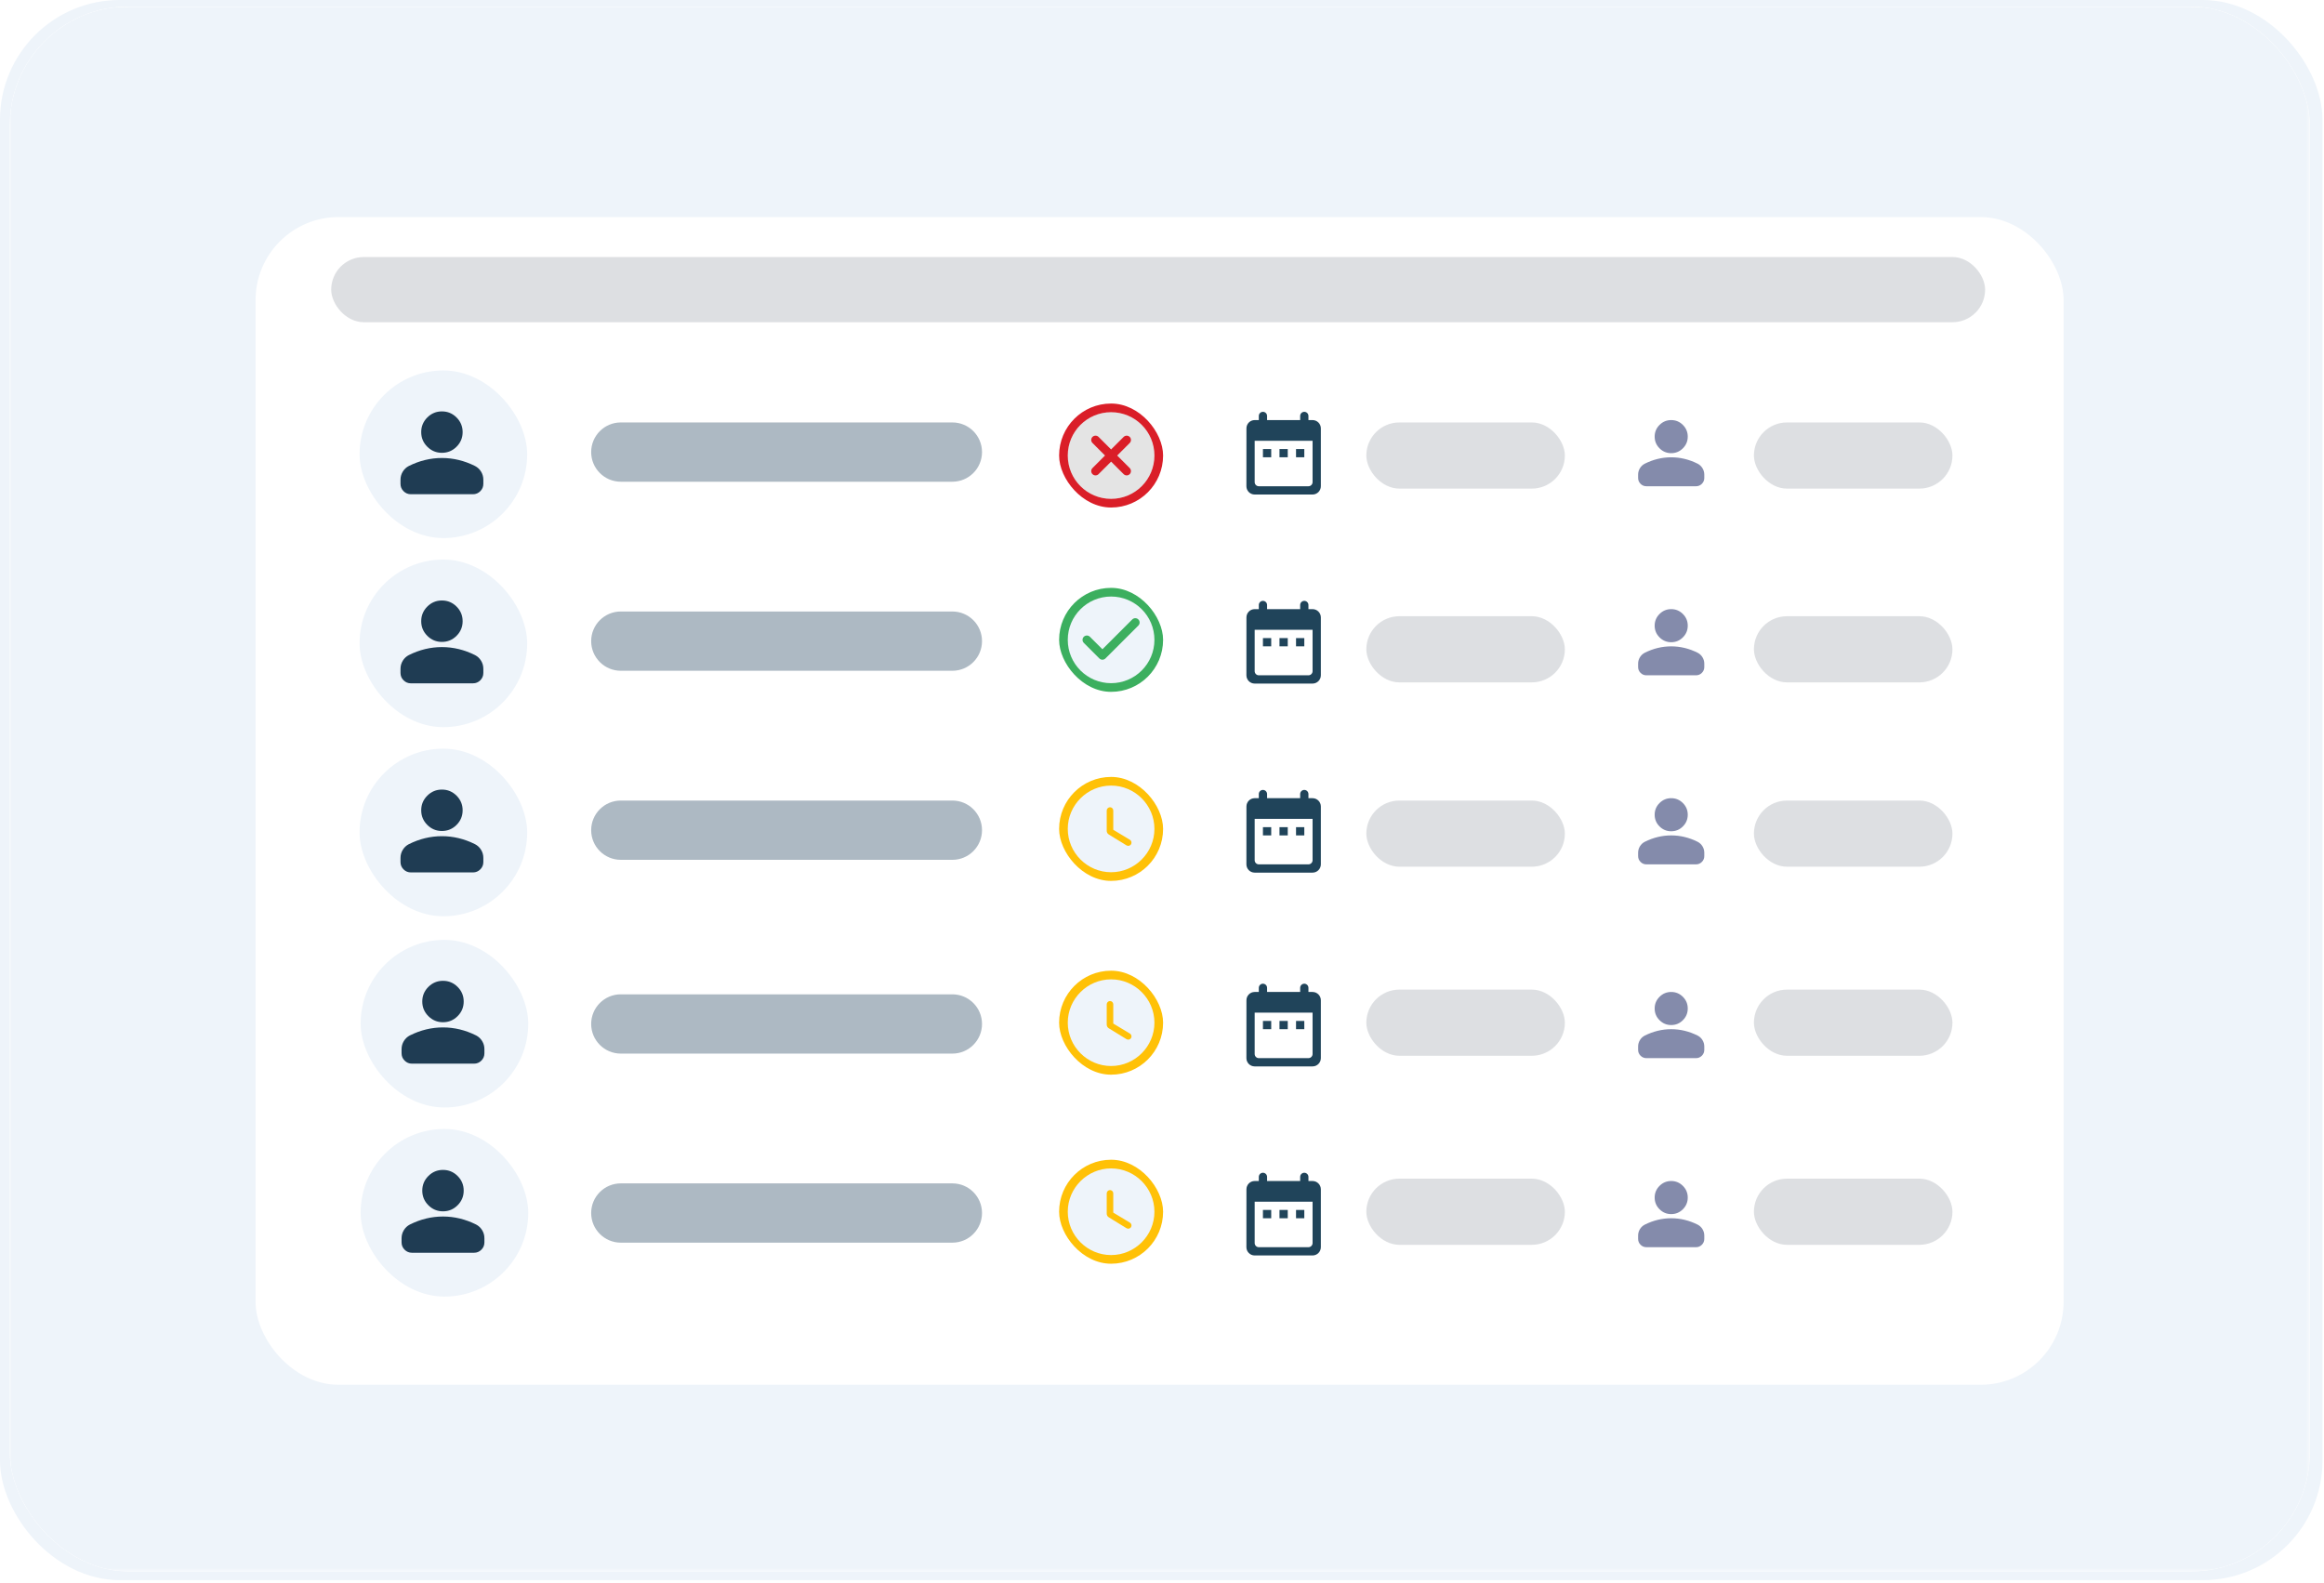 <svg width="712" height="485" viewBox="0 0 712 485" fill="none" xmlns="http://www.w3.org/2000/svg">
<g clip-path="url(#clip0_4895_6425)">
<path d="M711.541 0H0V484.142H711.541V0Z" fill="#EEF4FA"/>
<g clip-path="url(#clip1_4895_6425)">
<path d="M707.662 2H3V481.461H707.662V2Z" fill="white"/>
<mask id="mask0_4895_6425" style="mask-type:alpha" maskUnits="userSpaceOnUse" x="3" y="2" width="705" height="480">
<path d="M3 2H707.662V481.461H3V2Z" fill="#F2F1FF"/>
</mask>
<g mask="url(#mask0_4895_6425)">
<path d="M3 2H707.662V481.461H3V2Z" fill="#EEF4FA"/>
</g>
<g filter="url(#filter0_d_4895_6425)">
<rect x="78.301" y="62.82" width="553.922" height="357.779" rx="25.426" fill="white"/>
</g>
<rect opacity="0.5" x="101.47" y="78.749" width="506.703" height="19.977" rx="9.989" fill="#BCC1C7"/>
<rect opacity="0.5" x="418.603" y="129.432" width="60.82" height="20.273" rx="10.137" fill="#BCC1C7"/>
<rect opacity="0.5" x="418.603" y="188.804" width="60.82" height="20.273" rx="10.137" fill="#BCC1C7"/>
<rect opacity="0.5" x="418.603" y="245.28" width="60.82" height="20.273" rx="10.137" fill="#BCC1C7"/>
<rect opacity="0.5" x="418.603" y="303.203" width="60.82" height="20.273" rx="10.137" fill="#BCC1C7"/>
<rect opacity="0.5" x="418.603" y="361.127" width="60.82" height="20.273" rx="10.137" fill="#BCC1C7"/>
<rect x="110.159" y="113.504" width="51.352" height="51.352" rx="25.676" fill="#EEF4FA"/>
<g clip-path="url(#clip2_4895_6425)">
<mask id="mask1_4895_6425" style="mask-type:alpha" maskUnits="userSpaceOnUse" x="116" y="119" width="39" height="39">
<rect x="116.356" y="119.702" width="38.071" height="38.071" fill="#D9D9D9"/>
</mask>
<g mask="url(#mask1_4895_6425)">
<path d="M135.391 138.737C133.646 138.737 132.153 138.116 130.91 136.873C129.667 135.631 129.046 134.137 129.046 132.392C129.046 130.647 129.667 129.153 130.91 127.911C132.153 126.668 133.646 126.047 135.391 126.047C137.136 126.047 138.63 126.668 139.873 127.911C141.115 129.153 141.736 130.647 141.736 132.392C141.736 134.137 141.115 135.631 139.873 136.873C138.63 138.116 137.136 138.737 135.391 138.737ZM125.874 151.428C125.001 151.428 124.254 151.117 123.634 150.496C123.012 149.875 122.701 149.128 122.701 148.255V146.986C122.701 146.087 122.933 145.261 123.396 144.507C123.858 143.754 124.472 143.179 125.239 142.782C126.878 141.963 128.544 141.348 130.236 140.937C131.928 140.528 133.646 140.324 135.391 140.324C137.136 140.324 138.855 140.528 140.547 140.937C142.239 141.348 143.904 141.963 145.543 142.782C146.31 143.179 146.925 143.754 147.387 144.507C147.85 145.261 148.082 146.087 148.082 146.986V148.255C148.082 149.128 147.771 149.875 147.15 150.496C146.529 151.117 145.781 151.428 144.909 151.428H125.874Z" fill="#1F3C53"/>
</g>
</g>
<rect x="110.159" y="171.44" width="51.352" height="51.352" rx="25.676" fill="#EEF4FA"/>
<g clip-path="url(#clip3_4895_6425)">
<mask id="mask2_4895_6425" style="mask-type:alpha" maskUnits="userSpaceOnUse" x="116" y="177" width="39" height="39">
<rect x="116.356" y="177.637" width="38.071" height="38.071" fill="#D9D9D9"/>
</mask>
<g mask="url(#mask2_4895_6425)">
<path d="M135.391 196.673C133.646 196.673 132.153 196.051 130.91 194.809C129.667 193.566 129.046 192.072 129.046 190.328C129.046 188.583 129.667 187.089 130.91 185.846C132.153 184.604 133.646 183.982 135.391 183.982C137.136 183.982 138.63 184.604 139.873 185.846C141.115 187.089 141.736 188.583 141.736 190.328C141.736 192.072 141.115 193.566 139.873 194.809C138.63 196.051 137.136 196.673 135.391 196.673ZM125.874 209.363C125.001 209.363 124.254 209.053 123.634 208.432C123.012 207.81 122.701 207.063 122.701 206.19V204.921C122.701 204.023 122.933 203.196 123.396 202.442C123.858 201.689 124.472 201.114 125.239 200.718C126.878 199.898 128.544 199.283 130.236 198.873C131.928 198.464 133.646 198.259 135.391 198.259C137.136 198.259 138.855 198.464 140.547 198.873C142.239 199.283 143.904 199.898 145.543 200.718C146.31 201.114 146.925 201.689 147.387 202.442C147.85 203.196 148.082 204.023 148.082 204.921V206.19C148.082 207.063 147.771 207.81 147.15 208.432C146.529 209.053 145.781 209.363 144.909 209.363H125.874Z" fill="#1F3C53"/>
</g>
</g>
<rect x="110.159" y="229.377" width="51.352" height="51.352" rx="25.676" fill="#EEF4FA"/>
<g clip-path="url(#clip4_4895_6425)">
<mask id="mask3_4895_6425" style="mask-type:alpha" maskUnits="userSpaceOnUse" x="116" y="235" width="39" height="39">
<rect x="116.356" y="235.574" width="38.071" height="38.071" fill="#D9D9D9"/>
</mask>
<g mask="url(#mask3_4895_6425)">
<path d="M135.391 254.609C133.646 254.609 132.153 253.988 130.91 252.745C129.667 251.503 129.046 250.009 129.046 248.264C129.046 246.519 129.667 245.025 130.91 243.783C132.153 242.54 133.646 241.919 135.391 241.919C137.136 241.919 138.63 242.54 139.873 243.783C141.115 245.025 141.736 246.519 141.736 248.264C141.736 250.009 141.115 251.503 139.873 252.745C138.63 253.988 137.136 254.609 135.391 254.609ZM125.874 267.3C125.001 267.3 124.254 266.989 123.634 266.368C123.012 265.747 122.701 264.999 122.701 264.127V262.858C122.701 261.959 122.933 261.133 123.396 260.379C123.858 259.626 124.472 259.051 125.239 258.654C126.878 257.835 128.544 257.22 130.236 256.809C131.928 256.4 133.646 256.196 135.391 256.196C137.136 256.196 138.855 256.4 140.547 256.809C142.239 257.22 143.904 257.835 145.543 258.654C146.31 259.051 146.925 259.626 147.387 260.379C147.85 261.133 148.082 261.959 148.082 262.858V264.127C148.082 264.999 147.771 265.747 147.15 266.368C146.529 266.989 145.781 267.3 144.909 267.3H125.874Z" fill="#1F3C53"/>
</g>
</g>
<rect x="110.486" y="287.969" width="51.352" height="51.352" rx="25.676" fill="#EEF4FA"/>
<g clip-path="url(#clip5_4895_6425)">
<mask id="mask4_4895_6425" style="mask-type:alpha" maskUnits="userSpaceOnUse" x="116" y="294" width="39" height="39">
<rect x="116.682" y="294.166" width="38.071" height="38.071" fill="#D9D9D9"/>
</mask>
<g mask="url(#mask4_4895_6425)">
<path d="M135.718 313.201C133.973 313.201 132.479 312.58 131.237 311.337C129.994 310.095 129.373 308.601 129.373 306.856C129.373 305.111 129.994 303.617 131.237 302.375C132.479 301.132 133.973 300.511 135.718 300.511C137.463 300.511 138.957 301.132 140.199 302.375C141.442 303.617 142.063 305.111 142.063 306.856C142.063 308.601 141.442 310.095 140.199 311.337C138.957 312.58 137.463 313.201 135.718 313.201ZM126.2 325.892C125.328 325.892 124.581 325.581 123.96 324.96C123.339 324.339 123.028 323.591 123.028 322.719V321.45C123.028 320.551 123.259 319.725 123.722 318.971C124.185 318.218 124.799 317.643 125.566 317.246C127.205 316.427 128.87 315.812 130.562 315.401C132.255 314.992 133.973 314.788 135.718 314.788C137.463 314.788 139.181 314.992 140.873 315.401C142.565 315.812 144.231 316.427 145.87 317.246C146.637 317.643 147.251 318.218 147.713 318.971C148.177 319.725 148.408 320.551 148.408 321.45V322.719C148.408 323.591 148.098 324.339 147.477 324.96C146.855 325.581 146.108 325.892 145.236 325.892H126.2Z" fill="#1F3C53"/>
</g>
</g>
<rect x="110.486" y="345.906" width="51.352" height="51.352" rx="25.676" fill="#EEF4FA"/>
<g clip-path="url(#clip6_4895_6425)">
<mask id="mask5_4895_6425" style="mask-type:alpha" maskUnits="userSpaceOnUse" x="116" y="352" width="39" height="39">
<rect x="116.682" y="352.104" width="38.071" height="38.071" fill="#D9D9D9"/>
</mask>
<g mask="url(#mask5_4895_6425)">
<path d="M135.718 371.139C133.973 371.139 132.479 370.518 131.237 369.275C129.994 368.033 129.373 366.539 129.373 364.794C129.373 363.049 129.994 361.555 131.237 360.313C132.479 359.07 133.973 358.449 135.718 358.449C137.463 358.449 138.957 359.07 140.199 360.313C141.442 361.555 142.063 363.049 142.063 364.794C142.063 366.539 141.442 368.033 140.199 369.275C138.957 370.518 137.463 371.139 135.718 371.139ZM126.2 383.829C125.328 383.829 124.581 383.519 123.96 382.898C123.339 382.276 123.028 381.529 123.028 380.657V379.388C123.028 378.489 123.259 377.662 123.722 376.908C124.185 376.155 124.799 375.581 125.566 375.184C127.205 374.365 128.87 373.75 130.562 373.339C132.255 372.93 133.973 372.725 135.718 372.725C137.463 372.725 139.181 372.93 140.873 373.339C142.565 373.75 144.231 374.365 145.87 375.184C146.637 375.581 147.251 376.155 147.713 376.908C148.177 377.662 148.408 378.489 148.408 379.388V380.657C148.408 381.529 148.098 382.276 147.477 382.898C146.855 383.519 146.108 383.829 145.236 383.829H126.2Z" fill="#1F3C53"/>
</g>
</g>
<path opacity="0.4" d="M291.777 129.432H190.196C185.181 129.432 181.116 133.498 181.116 138.513C181.116 143.528 185.181 147.594 190.196 147.594H291.777C296.792 147.594 300.858 143.528 300.858 138.513C300.858 133.498 296.792 129.432 291.777 129.432Z" fill="#33506A"/>
<path opacity="0.4" d="M291.777 187.356H190.196C185.181 187.356 181.116 191.422 181.116 196.437C181.116 201.452 185.181 205.517 190.196 205.517H291.777C296.792 205.517 300.858 201.452 300.858 196.437C300.858 191.422 296.792 187.356 291.777 187.356Z" fill="#33506A"/>
<path opacity="0.4" d="M291.777 245.28H190.196C185.181 245.28 181.116 249.345 181.116 254.36C181.116 259.375 185.181 263.441 190.196 263.441H291.777C296.792 263.441 300.858 259.375 300.858 254.36C300.858 249.345 296.792 245.28 291.777 245.28Z" fill="#33506A"/>
<path opacity="0.4" d="M291.777 304.651H190.196C185.181 304.651 181.116 308.717 181.116 313.732C181.116 318.747 185.181 322.813 190.196 322.813H291.777C296.792 322.813 300.858 318.747 300.858 313.732C300.858 308.717 296.792 304.651 291.777 304.651Z" fill="#33506A"/>
<path opacity="0.4" d="M291.777 362.575H190.196C185.181 362.575 181.116 366.641 181.116 371.656C181.116 376.671 185.181 380.737 190.196 380.737H291.777C296.792 380.737 300.858 376.671 300.858 371.656C300.858 366.641 296.792 362.575 291.777 362.575Z" fill="#33506A"/>
<g clip-path="url(#clip7_4895_6425)">
<rect x="324.477" y="123.64" width="31.858" height="31.858" rx="15.929" fill="#DA1E28"/>
<path d="M340.406 126.295C333.065 126.295 327.132 132.228 327.132 139.569C327.132 146.91 333.065 152.843 340.406 152.843C347.746 152.843 353.68 146.91 353.68 139.569C353.68 132.228 347.746 126.295 340.406 126.295ZM346.114 145.277C345.596 145.795 344.76 145.795 344.242 145.277L340.406 141.441L336.57 145.277C336.052 145.795 335.216 145.795 334.698 145.277C334.18 144.759 334.18 143.923 334.698 143.405L338.534 139.569L334.698 135.733C334.18 135.215 334.18 134.379 334.698 133.861C335.216 133.344 336.052 133.344 336.57 133.861L340.406 137.697L344.242 133.861C344.76 133.344 345.596 133.344 346.114 133.861C346.631 134.379 346.631 135.215 346.114 135.733L342.277 139.569L346.114 143.405C346.618 143.91 346.618 144.759 346.114 145.277Z" fill="white"/>
<path d="M340.406 126.295C333.065 126.295 327.132 132.228 327.132 139.569C327.132 146.91 333.065 152.843 340.406 152.843C347.746 152.843 353.68 146.91 353.68 139.569C353.68 132.228 347.746 126.295 340.406 126.295ZM346.114 145.277C345.596 145.795 344.76 145.795 344.242 145.277L340.406 141.441L336.57 145.277C336.052 145.795 335.216 145.795 334.698 145.277C334.18 144.759 334.18 143.923 334.698 143.405L338.534 139.569L334.698 135.733C334.18 135.215 334.18 134.379 334.698 133.861C335.216 133.344 336.052 133.344 336.57 133.861L340.406 137.697L344.242 133.861C344.76 133.344 345.596 133.344 346.114 133.861C346.631 134.379 346.631 135.215 346.114 135.733L342.277 139.569L346.114 143.405C346.618 143.91 346.618 144.759 346.114 145.277Z" fill="#1F1F1F" fill-opacity="0.12"/>
</g>
<g clip-path="url(#clip8_4895_6425)">
<rect x="324.477" y="180.116" width="31.858" height="31.858" rx="15.929" fill="#3CAF5F"/>
<path d="M340.406 182.771C333.078 182.771 327.132 188.717 327.132 196.045C327.132 203.372 333.078 209.319 340.406 209.319C347.733 209.319 353.68 203.372 353.68 196.045C353.68 188.717 347.733 182.771 340.406 182.771ZM336.808 201.739L332.043 196.974C331.525 196.456 331.525 195.62 332.043 195.102C332.561 194.585 333.397 194.585 333.915 195.102L337.751 198.925L346.884 189.793C347.401 189.275 348.238 189.275 348.755 189.793C349.273 190.31 349.273 191.147 348.755 191.664L338.68 201.739C338.176 202.257 337.326 202.257 336.808 201.739Z" fill="#EEF4FA"/>
</g>
<g clip-path="url(#clip9_4895_6425)">
<rect x="324.477" y="238.04" width="31.858" height="31.858" rx="15.929" fill="#FFC107"/>
<path d="M340.406 240.694C333.105 240.694 327.132 246.668 327.132 253.969C327.132 261.269 333.105 267.243 340.406 267.243C347.707 267.243 353.68 261.269 353.68 253.969C353.68 246.668 347.707 240.694 340.406 240.694ZM345.118 259.013L339.702 255.681C339.304 255.442 339.065 255.017 339.065 254.553V248.327C339.078 247.783 339.53 247.331 340.074 247.331C340.618 247.331 341.069 247.783 341.069 248.327V254.234L346.167 257.3C346.645 257.592 346.804 258.216 346.512 258.694C346.22 259.159 345.596 259.305 345.118 259.013Z" fill="#EEF4FA"/>
</g>
<g clip-path="url(#clip10_4895_6425)">
<rect x="324.477" y="297.411" width="31.858" height="31.858" rx="15.929" fill="#FFC107"/>
<path d="M340.406 300.065C333.105 300.065 327.132 306.039 327.132 313.34C327.132 320.64 333.105 326.614 340.406 326.614C347.707 326.614 353.68 320.64 353.68 313.34C353.68 306.039 347.707 300.065 340.406 300.065ZM345.118 318.384L339.702 315.052C339.304 314.813 339.065 314.388 339.065 313.924V307.698C339.078 307.154 339.53 306.703 340.074 306.703C340.618 306.703 341.069 307.154 341.069 307.698V313.605L346.167 316.671C346.645 316.963 346.804 317.587 346.512 318.065C346.22 318.53 345.596 318.676 345.118 318.384Z" fill="#EEF4FA"/>
</g>
<g clip-path="url(#clip11_4895_6425)">
<rect x="324.477" y="355.334" width="31.858" height="31.858" rx="15.929" fill="#FFC107"/>
<path d="M340.406 357.989C333.105 357.989 327.132 363.963 327.132 371.263C327.132 378.564 333.105 384.538 340.406 384.538C347.707 384.538 353.68 378.564 353.68 371.263C353.68 363.963 347.707 357.989 340.406 357.989ZM345.118 376.308L339.702 372.976C339.304 372.737 339.065 372.312 339.065 371.848V365.622C339.078 365.078 339.53 364.626 340.074 364.626C340.618 364.626 341.069 365.078 341.069 365.622V371.529L346.167 374.595C346.645 374.887 346.804 375.511 346.512 375.989C346.22 376.454 345.596 376.6 345.118 376.308Z" fill="#EEF4FA"/>
</g>
<g clip-path="url(#clip12_4895_6425)">
<path d="M402.131 128.708H400.864V127.441C400.864 126.744 400.294 126.174 399.597 126.174C398.9 126.174 398.33 126.744 398.33 127.441V128.708H388.193V127.441C388.193 126.744 387.623 126.174 386.926 126.174C386.229 126.174 385.659 126.744 385.659 127.441V128.708H384.392C382.985 128.708 381.87 129.848 381.87 131.242L381.858 148.981C381.858 150.375 382.985 151.515 384.392 151.515H402.131C403.525 151.515 404.665 150.375 404.665 148.981V131.242C404.665 129.848 403.525 128.708 402.131 128.708ZM402.131 147.714C402.131 148.411 401.561 148.981 400.864 148.981H385.659C384.962 148.981 384.392 148.411 384.392 147.714V135.043H402.131V147.714ZM386.926 137.578H389.46V140.112H386.926V137.578ZM391.994 137.578H394.528V140.112H391.994V137.578ZM397.063 137.578H399.597V140.112H397.063V137.578Z" fill="#20445A"/>
</g>
<g clip-path="url(#clip13_4895_6425)">
<path d="M402.131 186.632H400.864V185.365C400.864 184.668 400.294 184.098 399.597 184.098C398.9 184.098 398.33 184.668 398.33 185.365V186.632H388.193V185.365C388.193 184.668 387.623 184.098 386.926 184.098C386.229 184.098 385.659 184.668 385.659 185.365V186.632H384.392C382.985 186.632 381.87 187.772 381.87 189.166L381.858 206.905C381.858 208.299 382.985 209.439 384.392 209.439H402.131C403.525 209.439 404.665 208.299 404.665 206.905V189.166C404.665 187.772 403.525 186.632 402.131 186.632ZM402.131 205.638C402.131 206.335 401.561 206.905 400.864 206.905H385.659C384.962 206.905 384.392 206.335 384.392 205.638V192.967H402.131V205.638ZM386.926 195.501H389.46V198.036H386.926V195.501ZM391.994 195.501H394.528V198.036H391.994V195.501ZM397.063 195.501H399.597V198.036H397.063V195.501Z" fill="#20445A"/>
</g>
<g clip-path="url(#clip14_4895_6425)">
<path d="M402.131 244.556H400.864V243.289C400.864 242.592 400.294 242.022 399.597 242.022C398.9 242.022 398.33 242.592 398.33 243.289V244.556H388.193V243.289C388.193 242.592 387.623 242.022 386.926 242.022C386.229 242.022 385.659 242.592 385.659 243.289V244.556H384.392C382.985 244.556 381.87 245.696 381.87 247.09L381.858 264.829C381.858 266.223 382.985 267.363 384.392 267.363H402.131C403.525 267.363 404.665 266.223 404.665 264.829V247.09C404.665 245.696 403.525 244.556 402.131 244.556ZM402.131 263.562C402.131 264.259 401.561 264.829 400.864 264.829H385.659C384.962 264.829 384.392 264.259 384.392 263.562V250.891H402.131V263.562ZM386.926 253.425H389.46V255.96H386.926V253.425ZM391.994 253.425H394.528V255.96H391.994V253.425ZM397.063 253.425H399.597V255.96H397.063V253.425Z" fill="#20445A"/>
</g>
<g clip-path="url(#clip15_4895_6425)">
<path d="M402.131 303.928H400.864V302.661C400.864 301.964 400.294 301.394 399.597 301.394C398.9 301.394 398.33 301.964 398.33 302.661V303.928H388.193V302.661C388.193 301.964 387.623 301.394 386.926 301.394C386.229 301.394 385.659 301.964 385.659 302.661V303.928H384.392C382.985 303.928 381.87 305.068 381.87 306.462L381.858 324.201C381.858 325.595 382.985 326.735 384.392 326.735H402.131C403.525 326.735 404.665 325.595 404.665 324.201V306.462C404.665 305.068 403.525 303.928 402.131 303.928ZM402.131 322.934C402.131 323.631 401.561 324.201 400.864 324.201H385.659C384.962 324.201 384.392 323.631 384.392 322.934V310.263H402.131V322.934ZM386.926 312.797H389.46V315.331H386.926V312.797ZM391.994 312.797H394.528V315.331H391.994V312.797ZM397.063 312.797H399.597V315.331H397.063V312.797Z" fill="#20445A"/>
</g>
<g clip-path="url(#clip16_4895_6425)">
<path d="M402.131 361.851H400.864V360.584C400.864 359.887 400.294 359.317 399.597 359.317C398.9 359.317 398.33 359.887 398.33 360.584V361.851H388.193V360.584C388.193 359.887 387.623 359.317 386.926 359.317C386.229 359.317 385.659 359.887 385.659 360.584V361.851H384.392C382.985 361.851 381.87 362.992 381.87 364.386L381.858 382.125C381.858 383.519 382.985 384.659 384.392 384.659H402.131C403.525 384.659 404.665 383.519 404.665 382.125V364.386C404.665 362.992 403.525 361.851 402.131 361.851ZM402.131 380.858C402.131 381.555 401.561 382.125 400.864 382.125H385.659C384.962 382.125 384.392 381.555 384.392 380.858V368.187H402.131V380.858ZM386.926 370.721H389.46V373.255H386.926V370.721ZM391.994 370.721H394.528V373.255H391.994V370.721ZM397.063 370.721H399.597V373.255H397.063V370.721Z" fill="#20445A"/>
</g>
<rect opacity="0.5" x="537.347" y="129.432" width="60.82" height="20.273" rx="10.137" fill="#BCC1C7"/>
<rect opacity="0.5" x="537.347" y="188.804" width="60.82" height="20.273" rx="10.137" fill="#BCC1C7"/>
<rect opacity="0.5" x="537.347" y="245.28" width="60.82" height="20.273" rx="10.137" fill="#BCC1C7"/>
<rect opacity="0.5" x="537.347" y="303.204" width="60.82" height="20.273" rx="10.137" fill="#BCC1C7"/>
<rect opacity="0.5" x="537.347" y="361.127" width="60.82" height="20.273" rx="10.137" fill="#BCC1C7"/>
<g clip-path="url(#clip17_4895_6425)">
<mask id="mask6_4895_6425" style="mask-type:alpha" maskUnits="userSpaceOnUse" x="496" y="123" width="32" height="32">
<rect x="496.8" y="123.64" width="30.41" height="30.41" fill="#D9D9D9"/>
</mask>
<g mask="url(#mask6_4895_6425)">
<path d="M512.005 138.845C510.611 138.845 509.418 138.348 508.426 137.356C507.433 136.363 506.937 135.17 506.937 133.776C506.937 132.383 507.433 131.189 508.426 130.197C509.418 129.204 510.611 128.708 512.005 128.708C513.399 128.708 514.592 129.204 515.585 130.197C516.577 131.189 517.073 132.383 517.073 133.776C517.073 135.17 516.577 136.363 515.585 137.356C514.592 138.348 513.399 138.845 512.005 138.845ZM504.403 148.981C503.706 148.981 503.109 148.733 502.613 148.238C502.117 147.741 501.868 147.144 501.868 146.447V145.433C501.868 144.715 502.053 144.055 502.423 143.453C502.793 142.852 503.283 142.392 503.896 142.076C505.205 141.421 506.535 140.93 507.887 140.602C509.239 140.275 510.611 140.112 512.005 140.112C513.399 140.112 514.772 140.275 516.123 140.602C517.475 140.93 518.805 141.421 520.114 142.076C520.727 142.392 521.218 142.852 521.587 143.453C521.957 144.055 522.142 144.715 522.142 145.433V146.447C522.142 147.144 521.894 147.741 521.398 148.238C520.901 148.733 520.304 148.981 519.608 148.981H504.403Z" fill="#848BAB"/>
</g>
</g>
<g clip-path="url(#clip18_4895_6425)">
<mask id="mask7_4895_6425" style="mask-type:alpha" maskUnits="userSpaceOnUse" x="496" y="181" width="32" height="31">
<rect x="496.8" y="181.563" width="30.41" height="30.41" fill="#D9D9D9"/>
</mask>
<g mask="url(#mask7_4895_6425)">
<path d="M512.005 196.768C510.611 196.768 509.418 196.272 508.426 195.28C507.433 194.287 506.937 193.094 506.937 191.7C506.937 190.306 507.433 189.113 508.426 188.121C509.418 187.128 510.611 186.632 512.005 186.632C513.399 186.632 514.592 187.128 515.585 188.121C516.577 189.113 517.073 190.306 517.073 191.7C517.073 193.094 516.577 194.287 515.585 195.28C514.592 196.272 513.399 196.768 512.005 196.768ZM504.403 206.905C503.706 206.905 503.109 206.657 502.613 206.161C502.117 205.665 501.868 205.068 501.868 204.371V203.357C501.868 202.639 502.053 201.979 502.423 201.377C502.793 200.775 503.283 200.316 503.896 200C505.205 199.345 506.535 198.854 507.887 198.526C509.239 198.199 510.611 198.036 512.005 198.036C513.399 198.036 514.772 198.199 516.123 198.526C517.475 198.854 518.805 199.345 520.114 200C520.727 200.316 521.218 200.775 521.587 201.377C521.957 201.979 522.142 202.639 522.142 203.357V204.371C522.142 205.068 521.894 205.665 521.398 206.161C520.901 206.657 520.304 206.905 519.608 206.905H504.403Z" fill="#848BAB"/>
</g>
</g>
<g clip-path="url(#clip19_4895_6425)">
<mask id="mask8_4895_6425" style="mask-type:alpha" maskUnits="userSpaceOnUse" x="496" y="239" width="32" height="31">
<rect x="496.8" y="239.488" width="30.41" height="30.41" fill="#D9D9D9"/>
</mask>
<g mask="url(#mask8_4895_6425)">
<path d="M512.005 254.693C510.611 254.693 509.418 254.196 508.426 253.204C507.433 252.211 506.937 251.018 506.937 249.624C506.937 248.23 507.433 247.037 508.426 246.045C509.418 245.052 510.611 244.556 512.005 244.556C513.399 244.556 514.592 245.052 515.585 246.045C516.577 247.037 517.073 248.23 517.073 249.624C517.073 251.018 516.577 252.211 515.585 253.204C514.592 254.196 513.399 254.693 512.005 254.693ZM504.403 264.829C503.706 264.829 503.109 264.581 502.613 264.085C502.117 263.589 501.868 262.992 501.868 262.295V261.281C501.868 260.563 502.053 259.903 502.423 259.301C502.793 258.7 503.283 258.24 503.896 257.924C505.205 257.269 506.535 256.778 507.887 256.45C509.239 256.123 510.611 255.96 512.005 255.96C513.399 255.96 514.772 256.123 516.123 256.45C517.475 256.778 518.805 257.269 520.114 257.924C520.727 258.24 521.218 258.7 521.587 259.301C521.957 259.903 522.142 260.563 522.142 261.281V262.295C522.142 262.992 521.894 263.589 521.398 264.085C520.901 264.581 520.304 264.829 519.608 264.829H504.403Z" fill="#848BAB"/>
</g>
</g>
<g clip-path="url(#clip20_4895_6425)">
<mask id="mask9_4895_6425" style="mask-type:alpha" maskUnits="userSpaceOnUse" x="496" y="298" width="32" height="32">
<rect x="496.8" y="298.859" width="30.41" height="30.41" fill="#D9D9D9"/>
</mask>
<g mask="url(#mask9_4895_6425)">
<path d="M512.005 314.064C510.611 314.064 509.418 313.568 508.426 312.576C507.433 311.583 506.937 310.39 506.937 308.996C506.937 307.602 507.433 306.409 508.426 305.417C509.418 304.424 510.611 303.928 512.005 303.928C513.399 303.928 514.592 304.424 515.585 305.417C516.577 306.409 517.073 307.602 517.073 308.996C517.073 310.39 516.577 311.583 515.585 312.576C514.592 313.568 513.399 314.064 512.005 314.064ZM504.403 324.201C503.706 324.201 503.109 323.953 502.613 323.457C502.117 322.961 501.868 322.364 501.868 321.667V320.653C501.868 319.935 502.053 319.275 502.423 318.673C502.793 318.071 503.283 317.612 503.896 317.295C505.205 316.641 506.535 316.15 507.887 315.822C509.239 315.495 510.611 315.331 512.005 315.331C513.399 315.331 514.772 315.495 516.123 315.822C517.475 316.15 518.805 316.641 520.114 317.295C520.727 317.612 521.218 318.071 521.587 318.673C521.957 319.275 522.142 319.935 522.142 320.653V321.667C522.142 322.364 521.894 322.961 521.398 323.457C520.901 323.953 520.304 324.201 519.608 324.201H504.403Z" fill="#848BAB"/>
</g>
</g>
<g clip-path="url(#clip21_4895_6425)">
<mask id="mask10_4895_6425" style="mask-type:alpha" maskUnits="userSpaceOnUse" x="496" y="356" width="32" height="32">
<rect x="496.8" y="356.783" width="30.41" height="30.41" fill="#D9D9D9"/>
</mask>
<g mask="url(#mask10_4895_6425)">
<path d="M512.005 371.988C510.611 371.988 509.418 371.492 508.426 370.499C507.433 369.507 506.937 368.314 506.937 366.92C506.937 365.526 507.433 364.333 508.426 363.34C509.418 362.348 510.611 361.851 512.005 361.851C513.399 361.851 514.592 362.348 515.585 363.34C516.577 364.333 517.073 365.526 517.073 366.92C517.073 368.314 516.577 369.507 515.585 370.499C514.592 371.492 513.399 371.988 512.005 371.988ZM504.403 382.125C503.706 382.125 503.109 381.877 502.613 381.381C502.117 380.884 501.868 380.287 501.868 379.591V378.577C501.868 377.859 502.053 377.199 502.423 376.596C502.793 375.995 503.283 375.536 503.896 375.219C505.205 374.564 506.535 374.073 507.887 373.746C509.239 373.419 510.611 373.255 512.005 373.255C513.399 373.255 514.772 373.419 516.123 373.746C517.475 374.073 518.805 374.564 520.114 375.219C520.727 375.536 521.218 375.995 521.587 376.596C521.957 377.199 522.142 377.859 522.142 378.577V379.591C522.142 380.287 521.894 380.884 521.398 381.381C520.901 381.877 520.304 382.125 519.608 382.125H504.403Z" fill="#848BAB"/>
</g>
</g>
</g>
</g>
<defs>
<filter id="filter0_d_4895_6425" x="65.588" y="53.79" width="579.348" height="383.205" filterUnits="userSpaceOnUse" color-interpolation-filters="sRGB">
<feFlood flood-opacity="0" result="BackgroundImageFix"/>
<feColorMatrix in="SourceAlpha" type="matrix" values="0 0 0 0 0 0 0 0 0 0 0 0 0 0 0 0 0 0 127 0" result="hardAlpha"/>
<feOffset dy="3.683"/>
<feGaussianBlur stdDeviation="6.356"/>
<feComposite in2="hardAlpha" operator="out"/>
<feColorMatrix type="matrix" values="0 0 0 0 0 0 0 0 0 0 0 0 0 0 0 0 0 0 0.15 0"/>
<feBlend mode="normal" in2="BackgroundImageFix" result="effect1_dropShadow_4895_6425"/>
<feBlend mode="normal" in="SourceGraphic" in2="effect1_dropShadow_4895_6425" result="shape"/>
</filter>
<clipPath id="clip0_4895_6425">
<rect width="711.541" height="484.141" rx="36.677" fill="white"/>
</clipPath>
<clipPath id="clip1_4895_6425">
<rect x="3" y="2" width="704.662" height="479.461" rx="36.323" fill="white"/>
</clipPath>
<clipPath id="clip2_4895_6425">
<rect width="38.071" height="38.071" fill="white" transform="translate(116.356 119.702)"/>
</clipPath>
<clipPath id="clip3_4895_6425">
<rect width="38.071" height="38.071" fill="white" transform="translate(116.356 177.637)"/>
</clipPath>
<clipPath id="clip4_4895_6425">
<rect width="38.071" height="38.071" fill="white" transform="translate(116.356 235.574)"/>
</clipPath>
<clipPath id="clip5_4895_6425">
<rect width="38.071" height="38.071" fill="white" transform="translate(116.682 294.166)"/>
</clipPath>
<clipPath id="clip6_4895_6425">
<rect width="38.071" height="38.071" fill="white" transform="translate(116.682 352.104)"/>
</clipPath>
<clipPath id="clip7_4895_6425">
<rect x="324.477" y="123.64" width="31.858" height="31.858" rx="15.929" fill="white"/>
</clipPath>
<clipPath id="clip8_4895_6425">
<rect x="324.477" y="180.116" width="31.858" height="31.858" rx="15.929" fill="white"/>
</clipPath>
<clipPath id="clip9_4895_6425">
<rect x="324.477" y="238.04" width="31.858" height="31.858" rx="15.929" fill="white"/>
</clipPath>
<clipPath id="clip10_4895_6425">
<rect x="324.477" y="297.411" width="31.858" height="31.858" rx="15.929" fill="white"/>
</clipPath>
<clipPath id="clip11_4895_6425">
<rect x="324.477" y="355.334" width="31.858" height="31.858" rx="15.929" fill="white"/>
</clipPath>
<clipPath id="clip12_4895_6425">
<rect width="30.41" height="30.41" fill="white" transform="translate(378.056 123.64)"/>
</clipPath>
<clipPath id="clip13_4895_6425">
<rect width="30.41" height="30.41" fill="white" transform="translate(378.056 181.563)"/>
</clipPath>
<clipPath id="clip14_4895_6425">
<rect width="30.41" height="30.41" fill="white" transform="translate(378.056 239.488)"/>
</clipPath>
<clipPath id="clip15_4895_6425">
<rect width="30.41" height="30.41" fill="white" transform="translate(378.056 298.859)"/>
</clipPath>
<clipPath id="clip16_4895_6425">
<rect width="30.41" height="30.41" fill="white" transform="translate(378.056 356.783)"/>
</clipPath>
<clipPath id="clip17_4895_6425">
<rect width="30.41" height="30.41" fill="white" transform="translate(496.8 123.64)"/>
</clipPath>
<clipPath id="clip18_4895_6425">
<rect width="30.41" height="30.41" fill="white" transform="translate(496.8 181.563)"/>
</clipPath>
<clipPath id="clip19_4895_6425">
<rect width="30.41" height="30.41" fill="white" transform="translate(496.8 239.488)"/>
</clipPath>
<clipPath id="clip20_4895_6425">
<rect width="30.41" height="30.41" fill="white" transform="translate(496.8 298.859)"/>
</clipPath>
<clipPath id="clip21_4895_6425">
<rect width="30.41" height="30.41" fill="white" transform="translate(496.8 356.783)"/>
</clipPath>
</defs>
</svg>
